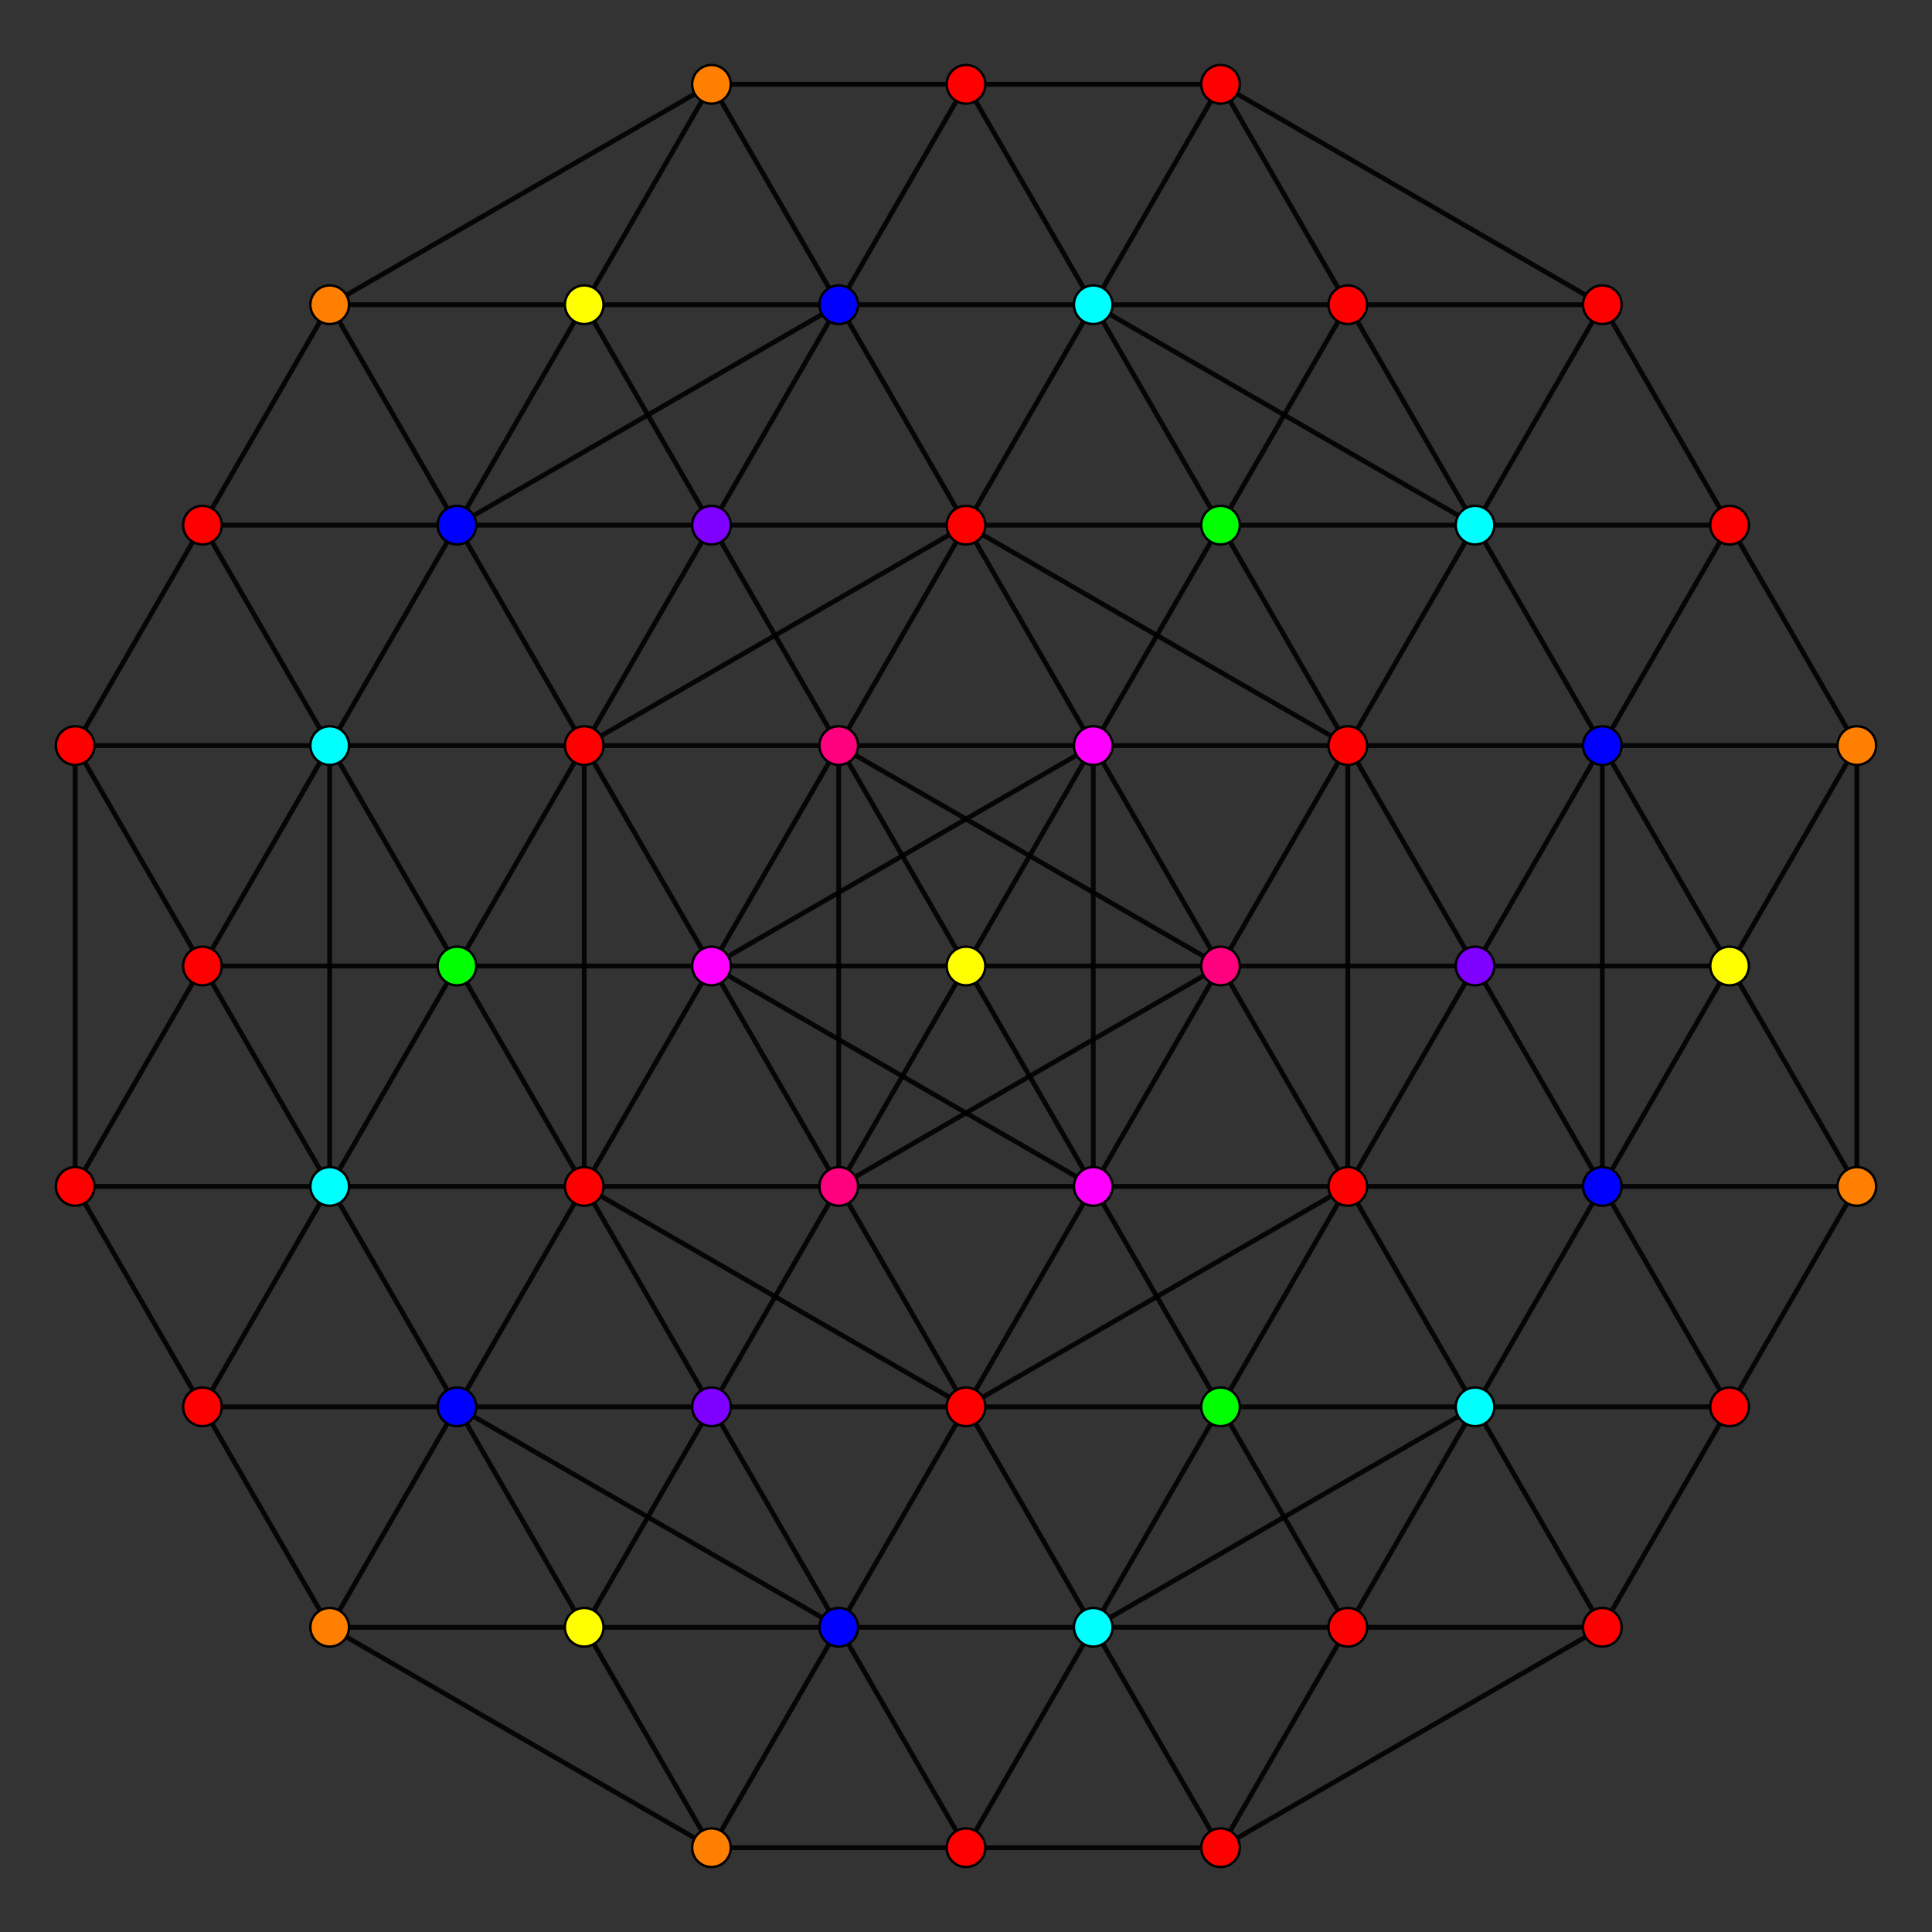 <?xml version="1.0" encoding="UTF-8" standalone="no"?>
<svg
xmlns="http://www.w3.org/2000/svg"
version="1.0"
width="1600" height="1600"
id="8-simplex_t0247_A2.svg">
<rect width="100%" height="100%" fill="#333333" stroke="none"/>
<g style="stroke:#000000;stroke-width:4.0;stroke-opacity:0.90;">
<line x1="1010.786" y1="800.000" x2="1010.786" y2="800.000"/>
<line x1="1010.786" y1="800.000" x2="1116.179" y2="982.546"/>
<line x1="1010.786" y1="800.000" x2="1116.179" y2="617.454"/>
<line x1="1010.786" y1="800.000" x2="694.607" y2="982.546"/>
<line x1="1010.786" y1="800.000" x2="694.607" y2="617.454"/>
<line x1="1116.179" y1="982.546" x2="1116.179" y2="982.546"/>
<line x1="1116.179" y1="982.546" x2="1221.572" y2="1165.092"/>
<line x1="1116.179" y1="982.546" x2="1116.179" y2="617.454"/>
<line x1="1116.179" y1="982.546" x2="1221.572" y2="800.000"/>
<line x1="1116.179" y1="982.546" x2="800.000" y2="1165.092"/>
<line x1="1116.179" y1="982.546" x2="905.393" y2="982.546"/>
<line x1="1221.572" y1="1165.092" x2="1221.572" y2="1165.092"/>
<line x1="1221.572" y1="1165.092" x2="1326.965" y2="1347.638"/>
<line x1="1221.572" y1="1165.092" x2="1326.965" y2="982.546"/>
<line x1="1221.572" y1="1165.092" x2="905.393" y2="1347.638"/>
<line x1="1221.572" y1="1165.092" x2="1010.786" y2="1165.092"/>
<line x1="1326.965" y1="1347.638" x2="1326.965" y2="1347.638"/>
<line x1="1326.965" y1="1347.638" x2="1432.358" y2="1165.092"/>
<line x1="1326.965" y1="1347.638" x2="1010.786" y2="1530.184"/>
<line x1="1326.965" y1="1347.638" x2="1116.179" y2="1347.638"/>
<line x1="1116.179" y1="617.454" x2="1116.179" y2="617.454"/>
<line x1="1116.179" y1="617.454" x2="1221.572" y2="800.000"/>
<line x1="1116.179" y1="617.454" x2="1221.572" y2="434.908"/>
<line x1="1116.179" y1="617.454" x2="800.000" y2="434.908"/>
<line x1="1116.179" y1="617.454" x2="905.393" y2="617.454"/>
<line x1="1221.572" y1="800.000" x2="1221.572" y2="800.000"/>
<line x1="1221.572" y1="800.000" x2="1326.965" y2="982.546"/>
<line x1="1221.572" y1="800.000" x2="1326.965" y2="617.454"/>
<line x1="1221.572" y1="800.000" x2="1010.786" y2="800.000"/>
<line x1="1326.965" y1="982.546" x2="1326.965" y2="982.546"/>
<line x1="1326.965" y1="982.546" x2="1432.358" y2="1165.092"/>
<line x1="1326.965" y1="982.546" x2="1326.965" y2="617.454"/>
<line x1="1326.965" y1="982.546" x2="1432.358" y2="800.000"/>
<line x1="1326.965" y1="982.546" x2="1116.179" y2="982.546"/>
<line x1="1432.358" y1="1165.092" x2="1432.358" y2="1165.092"/>
<line x1="1432.358" y1="1165.092" x2="1537.751" y2="982.546"/>
<line x1="1432.358" y1="1165.092" x2="1221.572" y2="1165.092"/>
<line x1="1221.572" y1="434.908" x2="1221.572" y2="434.908"/>
<line x1="1221.572" y1="434.908" x2="1326.965" y2="617.454"/>
<line x1="1221.572" y1="434.908" x2="1326.965" y2="252.362"/>
<line x1="1221.572" y1="434.908" x2="905.393" y2="252.362"/>
<line x1="1221.572" y1="434.908" x2="1010.786" y2="434.908"/>
<line x1="1326.965" y1="617.454" x2="1326.965" y2="617.454"/>
<line x1="1326.965" y1="617.454" x2="1432.358" y2="800.000"/>
<line x1="1326.965" y1="617.454" x2="1432.358" y2="434.908"/>
<line x1="1326.965" y1="617.454" x2="1116.179" y2="617.454"/>
<line x1="1432.358" y1="800.000" x2="1432.358" y2="800.000"/>
<line x1="1432.358" y1="800.000" x2="1537.751" y2="982.546"/>
<line x1="1432.358" y1="800.000" x2="1537.751" y2="617.454"/>
<line x1="1432.358" y1="800.000" x2="1221.572" y2="800.000"/>
<line x1="1537.751" y1="982.546" x2="1537.751" y2="982.546"/>
<line x1="1537.751" y1="982.546" x2="1537.751" y2="617.454"/>
<line x1="1537.751" y1="982.546" x2="1326.965" y2="982.546"/>
<line x1="1326.965" y1="252.362" x2="1326.965" y2="252.362"/>
<line x1="1326.965" y1="252.362" x2="1432.358" y2="434.908"/>
<line x1="1326.965" y1="252.362" x2="1010.786" y2="69.816"/>
<line x1="1326.965" y1="252.362" x2="1116.179" y2="252.362"/>
<line x1="1432.358" y1="434.908" x2="1432.358" y2="434.908"/>
<line x1="1432.358" y1="434.908" x2="1537.751" y2="617.454"/>
<line x1="1432.358" y1="434.908" x2="1221.572" y2="434.908"/>
<line x1="1537.751" y1="617.454" x2="1537.751" y2="617.454"/>
<line x1="1537.751" y1="617.454" x2="1326.965" y2="617.454"/>
<line x1="694.607" y1="982.546" x2="694.607" y2="982.546"/>
<line x1="694.607" y1="982.546" x2="800.000" y2="1165.092"/>
<line x1="694.607" y1="982.546" x2="694.607" y2="617.454"/>
<line x1="694.607" y1="982.546" x2="483.821" y2="982.546"/>
<line x1="800.000" y1="1165.092" x2="800.000" y2="1165.092"/>
<line x1="800.000" y1="1165.092" x2="905.393" y2="1347.638"/>
<line x1="800.000" y1="1165.092" x2="905.393" y2="982.546"/>
<line x1="800.000" y1="1165.092" x2="483.821" y2="982.546"/>
<line x1="800.000" y1="1165.092" x2="589.214" y2="1165.092"/>
<line x1="905.393" y1="1347.638" x2="905.393" y2="1347.638"/>
<line x1="905.393" y1="1347.638" x2="1010.786" y2="1530.184"/>
<line x1="905.393" y1="1347.638" x2="1010.786" y2="1165.092"/>
<line x1="905.393" y1="1347.638" x2="694.607" y2="1347.638"/>
<line x1="1010.786" y1="1530.184" x2="1010.786" y2="1530.184"/>
<line x1="1010.786" y1="1530.184" x2="1116.179" y2="1347.638"/>
<line x1="1010.786" y1="1530.184" x2="800.000" y2="1530.184"/>
<line x1="694.607" y1="617.454" x2="694.607" y2="617.454"/>
<line x1="694.607" y1="617.454" x2="800.000" y2="434.908"/>
<line x1="694.607" y1="617.454" x2="483.821" y2="617.454"/>
<line x1="905.393" y1="982.546" x2="905.393" y2="982.546"/>
<line x1="905.393" y1="982.546" x2="1010.786" y2="1165.092"/>
<line x1="905.393" y1="982.546" x2="905.393" y2="617.454"/>
<line x1="905.393" y1="982.546" x2="1010.786" y2="800.000"/>
<line x1="905.393" y1="982.546" x2="589.214" y2="800.000"/>
<line x1="905.393" y1="982.546" x2="694.607" y2="982.546"/>
<line x1="1010.786" y1="1165.092" x2="1010.786" y2="1165.092"/>
<line x1="1010.786" y1="1165.092" x2="1116.179" y2="1347.638"/>
<line x1="1010.786" y1="1165.092" x2="1116.179" y2="982.546"/>
<line x1="1010.786" y1="1165.092" x2="800.000" y2="1165.092"/>
<line x1="1116.179" y1="1347.638" x2="1116.179" y2="1347.638"/>
<line x1="1116.179" y1="1347.638" x2="1221.572" y2="1165.092"/>
<line x1="1116.179" y1="1347.638" x2="905.393" y2="1347.638"/>
<line x1="800.000" y1="434.908" x2="800.000" y2="434.908"/>
<line x1="800.000" y1="434.908" x2="905.393" y2="617.454"/>
<line x1="800.000" y1="434.908" x2="905.393" y2="252.362"/>
<line x1="800.000" y1="434.908" x2="483.821" y2="617.454"/>
<line x1="800.000" y1="434.908" x2="589.214" y2="434.908"/>
<line x1="905.393" y1="617.454" x2="905.393" y2="617.454"/>
<line x1="905.393" y1="617.454" x2="1010.786" y2="800.000"/>
<line x1="905.393" y1="617.454" x2="1010.786" y2="434.908"/>
<line x1="905.393" y1="617.454" x2="589.214" y2="800.000"/>
<line x1="905.393" y1="617.454" x2="694.607" y2="617.454"/>
<line x1="905.393" y1="252.362" x2="905.393" y2="252.362"/>
<line x1="905.393" y1="252.362" x2="1010.786" y2="434.908"/>
<line x1="905.393" y1="252.362" x2="1010.786" y2="69.816"/>
<line x1="905.393" y1="252.362" x2="694.607" y2="252.362"/>
<line x1="1010.786" y1="434.908" x2="1010.786" y2="434.908"/>
<line x1="1010.786" y1="434.908" x2="1116.179" y2="617.454"/>
<line x1="1010.786" y1="434.908" x2="1116.179" y2="252.362"/>
<line x1="1010.786" y1="434.908" x2="800.000" y2="434.908"/>
<line x1="1010.786" y1="69.816" x2="1010.786" y2="69.816"/>
<line x1="1010.786" y1="69.816" x2="1116.179" y2="252.362"/>
<line x1="1010.786" y1="69.816" x2="800.000" y2="69.816"/>
<line x1="1116.179" y1="252.362" x2="1116.179" y2="252.362"/>
<line x1="1116.179" y1="252.362" x2="1221.572" y2="434.908"/>
<line x1="1116.179" y1="252.362" x2="905.393" y2="252.362"/>
<line x1="483.821" y1="982.546" x2="483.821" y2="982.546"/>
<line x1="483.821" y1="982.546" x2="589.214" y2="1165.092"/>
<line x1="483.821" y1="982.546" x2="483.821" y2="617.454"/>
<line x1="483.821" y1="982.546" x2="589.214" y2="800.000"/>
<line x1="483.821" y1="982.546" x2="273.035" y2="982.546"/>
<line x1="589.214" y1="1165.092" x2="589.214" y2="1165.092"/>
<line x1="589.214" y1="1165.092" x2="694.607" y2="1347.638"/>
<line x1="589.214" y1="1165.092" x2="694.607" y2="982.546"/>
<line x1="589.214" y1="1165.092" x2="378.428" y2="1165.092"/>
<line x1="694.607" y1="1347.638" x2="694.607" y2="1347.638"/>
<line x1="694.607" y1="1347.638" x2="800.000" y2="1530.184"/>
<line x1="694.607" y1="1347.638" x2="800.000" y2="1165.092"/>
<line x1="694.607" y1="1347.638" x2="378.428" y2="1165.092"/>
<line x1="694.607" y1="1347.638" x2="483.821" y2="1347.638"/>
<line x1="800.000" y1="1530.184" x2="800.000" y2="1530.184"/>
<line x1="800.000" y1="1530.184" x2="905.393" y2="1347.638"/>
<line x1="800.000" y1="1530.184" x2="589.214" y2="1530.184"/>
<line x1="483.821" y1="617.454" x2="483.821" y2="617.454"/>
<line x1="483.821" y1="617.454" x2="589.214" y2="800.000"/>
<line x1="483.821" y1="617.454" x2="589.214" y2="434.908"/>
<line x1="483.821" y1="617.454" x2="273.035" y2="617.454"/>
<line x1="589.214" y1="800.000" x2="589.214" y2="800.000"/>
<line x1="589.214" y1="800.000" x2="694.607" y2="982.546"/>
<line x1="589.214" y1="800.000" x2="694.607" y2="617.454"/>
<line x1="589.214" y1="800.000" x2="378.428" y2="800.000"/>
<line x1="589.214" y1="434.908" x2="589.214" y2="434.908"/>
<line x1="589.214" y1="434.908" x2="694.607" y2="617.454"/>
<line x1="589.214" y1="434.908" x2="694.607" y2="252.362"/>
<line x1="589.214" y1="434.908" x2="378.428" y2="434.908"/>
<line x1="694.607" y1="252.362" x2="694.607" y2="252.362"/>
<line x1="694.607" y1="252.362" x2="800.000" y2="434.908"/>
<line x1="694.607" y1="252.362" x2="800.000" y2="69.816"/>
<line x1="694.607" y1="252.362" x2="378.428" y2="434.908"/>
<line x1="694.607" y1="252.362" x2="483.821" y2="252.362"/>
<line x1="1010.786" y1="800.000" x2="800.000" y2="800.000"/>
<line x1="800.000" y1="69.816" x2="800.000" y2="69.816"/>
<line x1="800.000" y1="69.816" x2="905.393" y2="252.362"/>
<line x1="800.000" y1="69.816" x2="589.214" y2="69.816"/>
<line x1="273.035" y1="982.546" x2="273.035" y2="982.546"/>
<line x1="273.035" y1="982.546" x2="378.428" y2="1165.092"/>
<line x1="273.035" y1="982.546" x2="273.035" y2="617.454"/>
<line x1="273.035" y1="982.546" x2="378.428" y2="800.000"/>
<line x1="273.035" y1="982.546" x2="62.249" y2="982.546"/>
<line x1="378.428" y1="1165.092" x2="378.428" y2="1165.092"/>
<line x1="378.428" y1="1165.092" x2="483.821" y2="1347.638"/>
<line x1="378.428" y1="1165.092" x2="483.821" y2="982.546"/>
<line x1="378.428" y1="1165.092" x2="167.642" y2="1165.092"/>
<line x1="483.821" y1="1347.638" x2="483.821" y2="1347.638"/>
<line x1="483.821" y1="1347.638" x2="589.214" y2="1530.184"/>
<line x1="483.821" y1="1347.638" x2="589.214" y2="1165.092"/>
<line x1="483.821" y1="1347.638" x2="273.035" y2="1347.638"/>
<line x1="589.214" y1="1530.184" x2="589.214" y2="1530.184"/>
<line x1="589.214" y1="1530.184" x2="694.607" y2="1347.638"/>
<line x1="589.214" y1="1530.184" x2="273.035" y2="1347.638"/>
<line x1="273.035" y1="617.454" x2="273.035" y2="617.454"/>
<line x1="273.035" y1="617.454" x2="378.428" y2="800.000"/>
<line x1="273.035" y1="617.454" x2="378.428" y2="434.908"/>
<line x1="273.035" y1="617.454" x2="62.249" y2="617.454"/>
<line x1="378.428" y1="800.000" x2="378.428" y2="800.000"/>
<line x1="378.428" y1="800.000" x2="483.821" y2="982.546"/>
<line x1="378.428" y1="800.000" x2="483.821" y2="617.454"/>
<line x1="378.428" y1="800.000" x2="167.642" y2="800.000"/>
<line x1="378.428" y1="434.908" x2="378.428" y2="434.908"/>
<line x1="378.428" y1="434.908" x2="483.821" y2="617.454"/>
<line x1="378.428" y1="434.908" x2="483.821" y2="252.362"/>
<line x1="378.428" y1="434.908" x2="167.642" y2="434.908"/>
<line x1="694.607" y1="982.546" x2="800.000" y2="800.000"/>
<line x1="483.821" y1="252.362" x2="483.821" y2="252.362"/>
<line x1="483.821" y1="252.362" x2="589.214" y2="434.908"/>
<line x1="483.821" y1="252.362" x2="589.214" y2="69.816"/>
<line x1="483.821" y1="252.362" x2="273.035" y2="252.362"/>
<line x1="694.607" y1="617.454" x2="800.000" y2="800.000"/>
<line x1="800.000" y1="800.000" x2="800.000" y2="800.000"/>
<line x1="800.000" y1="800.000" x2="905.393" y2="982.546"/>
<line x1="800.000" y1="800.000" x2="905.393" y2="617.454"/>
<line x1="800.000" y1="800.000" x2="589.214" y2="800.000"/>
<line x1="589.214" y1="69.816" x2="589.214" y2="69.816"/>
<line x1="589.214" y1="69.816" x2="694.607" y2="252.362"/>
<line x1="589.214" y1="69.816" x2="273.035" y2="252.362"/>
<line x1="62.249" y1="982.546" x2="62.249" y2="982.546"/>
<line x1="62.249" y1="982.546" x2="167.642" y2="1165.092"/>
<line x1="62.249" y1="982.546" x2="62.249" y2="617.454"/>
<line x1="62.249" y1="982.546" x2="167.642" y2="800.000"/>
<line x1="167.642" y1="1165.092" x2="167.642" y2="1165.092"/>
<line x1="167.642" y1="1165.092" x2="273.035" y2="1347.638"/>
<line x1="167.642" y1="1165.092" x2="273.035" y2="982.546"/>
<line x1="273.035" y1="1347.638" x2="273.035" y2="1347.638"/>
<line x1="273.035" y1="1347.638" x2="378.428" y2="1165.092"/>
<line x1="62.249" y1="617.454" x2="62.249" y2="617.454"/>
<line x1="62.249" y1="617.454" x2="167.642" y2="800.000"/>
<line x1="62.249" y1="617.454" x2="167.642" y2="434.908"/>
<line x1="167.642" y1="800.000" x2="167.642" y2="800.000"/>
<line x1="167.642" y1="800.000" x2="273.035" y2="982.546"/>
<line x1="167.642" y1="800.000" x2="273.035" y2="617.454"/>
<line x1="167.642" y1="434.908" x2="167.642" y2="434.908"/>
<line x1="167.642" y1="434.908" x2="273.035" y2="617.454"/>
<line x1="167.642" y1="434.908" x2="273.035" y2="252.362"/>
<line x1="273.035" y1="252.362" x2="273.035" y2="252.362"/>
<line x1="273.035" y1="252.362" x2="378.428" y2="434.908"/>
</g>
<g style="stroke:#000000;stroke-width:2.0;fill:#ff0000">
<circle cx="1326.965" cy="1347.638" r="16.0"/>
<circle cx="1432.358" cy="1165.092" r="16.0"/>
<circle cx="1326.965" cy="252.362" r="16.0"/>
<circle cx="1432.358" cy="434.908" r="16.0"/>
<circle cx="1010.786" cy="1530.184" r="16.0"/>
<circle cx="1116.179" cy="1347.638" r="16.0"/>
<circle cx="1010.786" cy="69.816" r="16.0"/>
<circle cx="1116.179" cy="252.362" r="16.0"/>
<circle cx="800.000" cy="1530.184" r="16.0"/>
<circle cx="800.000" cy="69.816" r="16.0"/>
<circle cx="62.249" cy="982.546" r="16.0"/>
<circle cx="167.642" cy="1165.092" r="16.0"/>
<circle cx="62.249" cy="617.454" r="16.0"/>
<circle cx="167.642" cy="800.000" r="16.0"/>
<circle cx="167.642" cy="434.908" r="16.0"/>
</g>
<g style="stroke:#000000;stroke-width:2.0;fill:#ff7f00">
<circle cx="1537.751" cy="982.546" r="16.0"/>
<circle cx="1537.751" cy="617.454" r="16.0"/>
<circle cx="589.214" cy="1530.184" r="16.0"/>
<circle cx="589.214" cy="69.816" r="16.0"/>
<circle cx="273.035" cy="1347.638" r="16.0"/>
<circle cx="273.035" cy="252.362" r="16.0"/>
</g>
<g style="stroke:#000000;stroke-width:2.0;fill:#ffff00">
<circle cx="1432.358" cy="800.000" r="16.0"/>
<circle cx="483.821" cy="1347.638" r="16.0"/>
<circle cx="483.821" cy="252.362" r="16.0"/>
<circle cx="800.000" cy="800.000" r="16.0"/>
</g>
<g style="stroke:#000000;stroke-width:2.0;fill:#00ff00">
<circle cx="1010.786" cy="1165.092" r="16.0"/>
<circle cx="1010.786" cy="434.908" r="16.0"/>
<circle cx="378.428" cy="800.000" r="16.0"/>
</g>
<g style="stroke:#000000;stroke-width:2.0;fill:#00ffff">
<circle cx="1221.572" cy="1165.092" r="16.0"/>
<circle cx="1221.572" cy="434.908" r="16.0"/>
<circle cx="905.393" cy="1347.638" r="16.0"/>
<circle cx="905.393" cy="252.362" r="16.0"/>
<circle cx="273.035" cy="982.546" r="16.0"/>
<circle cx="273.035" cy="617.454" r="16.0"/>
</g>
<g style="stroke:#000000;stroke-width:2.0;fill:#0000ff">
<circle cx="1326.965" cy="982.546" r="16.0"/>
<circle cx="1326.965" cy="617.454" r="16.0"/>
<circle cx="694.607" cy="1347.638" r="16.0"/>
<circle cx="694.607" cy="252.362" r="16.0"/>
<circle cx="378.428" cy="1165.092" r="16.0"/>
<circle cx="378.428" cy="434.908" r="16.0"/>
</g>
<g style="stroke:#000000;stroke-width:2.0;fill:#7f00ff">
<circle cx="1221.572" cy="800.000" r="16.0"/>
<circle cx="589.214" cy="1165.092" r="16.0"/>
<circle cx="589.214" cy="434.908" r="16.0"/>
</g>
<g style="stroke:#000000;stroke-width:2.0;fill:#ff00ff">
<circle cx="905.393" cy="982.546" r="16.0"/>
<circle cx="905.393" cy="617.454" r="16.0"/>
<circle cx="589.214" cy="800.000" r="16.0"/>
</g>
<g style="stroke:#000000;stroke-width:2.0;fill:#ff007f">
<circle cx="1010.786" cy="800.000" r="16.0"/>
<circle cx="694.607" cy="982.546" r="16.0"/>
<circle cx="694.607" cy="617.454" r="16.0"/>
</g>
<g style="stroke:#000000;stroke-width:2.0;fill:#ff0000">
<circle cx="1116.179" cy="982.546" r="16.0"/>
<circle cx="1116.179" cy="617.454" r="16.0"/>
<circle cx="800.000" cy="1165.092" r="16.0"/>
<circle cx="800.000" cy="434.908" r="16.0"/>
<circle cx="483.821" cy="982.546" r="16.0"/>
<circle cx="483.821" cy="617.454" r="16.0"/>
</g>
</svg>
